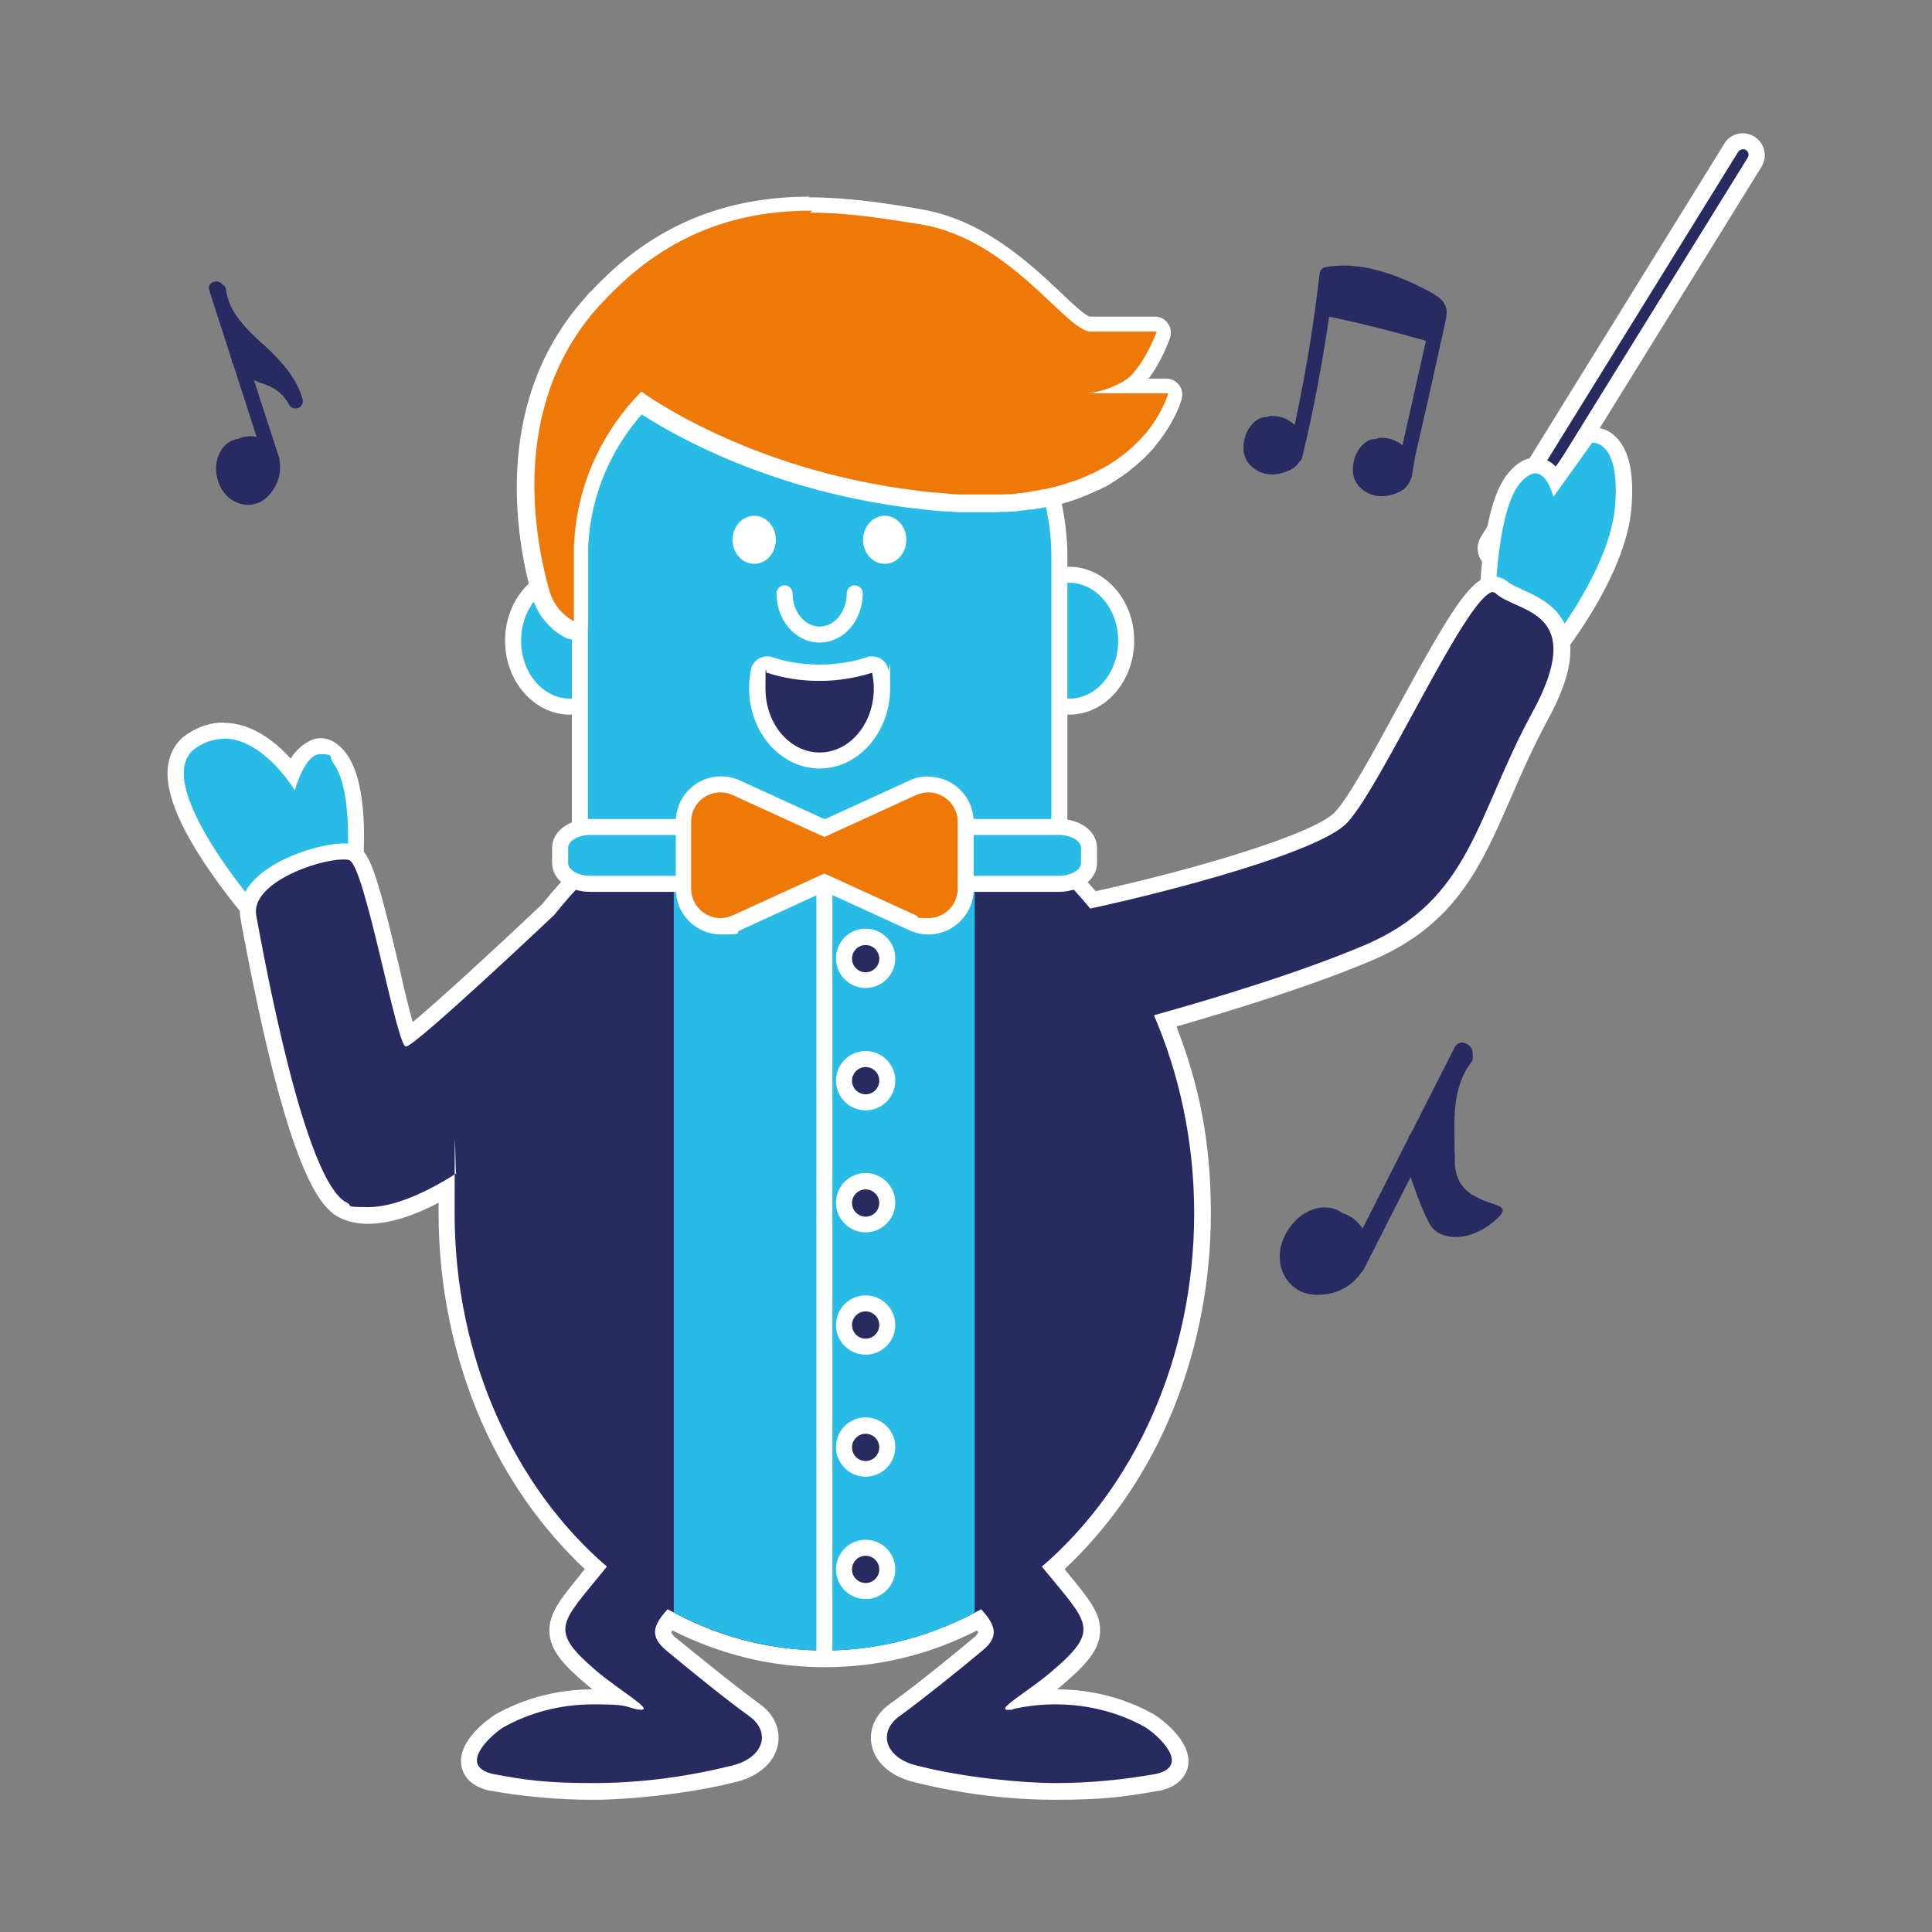 <?xml version="1.0" encoding="UTF-8"?>
<svg xmlns="http://www.w3.org/2000/svg" version="1.1" viewBox="0 0 566.9 566.9">
  <rect x="0" y="0" width="566.9" height="566.9" fill="#808080" stroke="none"/>
  <defs>
    <style>
      .cls-1, .cls-2 {
        fill: #fff;
      }

      .cls-2, .cls-3 {
        stroke: #fff;
        stroke-linecap: round;
        stroke-linejoin: round;
        stroke-width: 4.7px;
      }

      .cls-4 {
        fill: #282b60;
      }

      .cls-5 {
        fill: #ee7909;
      }

      .cls-6 {
        fill: #282b61;
      }

      .cls-3, .cls-7 {
        fill: #28bbe6;
      }

      .cls-8 {
        fill: #28bbe6;
      }

      .cls-9 {
        fill: #1d1d1b;
      }
    </style>
  </defs>
  <!-- Generator: Adobe Illustrator 28.7.3, SVG Export Plug-In . SVG Version: 1.2.0 Build 164)  -->
  <g>
    <g id="Calque_1">
      <g>
        <g>
          <path class="cls-4" d="M440,165c-.7,0-1.5-.2-2.1-.6-.9-.6-1.5-1.4-1.8-2.5-.2-1,0-2.1.5-3l71.5-115.5c.7-1.2,2-1.9,3.4-1.9s1.5.2,2.1.6c1.9,1.2,2.5,3.6,1.3,5.5l-71.5,115.5c-.7,1.2-2,1.9-3.4,1.9h0Z"/>
          <path class="cls-1" d="M511.4,43.8c.3,0,.6,0,.9.2.8.5,1,1.5.5,2.3l-71.5,115.5c-.3.5-.9.8-1.4.8s-.6,0-.9-.2c-.8-.5-1-1.5-.5-2.3l71.5-115.5c.3-.5.9-.8,1.4-.8M511.4,39.1c-2.2,0-4.3,1.1-5.4,3l-71.5,115.5c-1.8,3-.9,6.9,2.1,8.8,1,.6,2.2,1,3.4,1,2.2,0,4.3-1.1,5.4-3l71.5-115.5c1.8-3,.9-6.9-2.1-8.8-1-.6-2.2-1-3.4-1h0Z"/>
        </g>
        <g>
          <path class="cls-7" d="M167.3,207.4c-9.2,0-16.7-8.7-16.7-19.4s7.5-19.4,16.7-19.4,16.7,8.7,16.7,19.4-7.5,19.4-16.7,19.4Z"/>
          <path class="cls-1" d="M167.3,171c7.9,0,14.4,7.6,14.4,17s-6.4,17-14.4,17-14.4-7.6-14.4-17,6.4-17,14.4-17M167.3,166.3c-10.5,0-19.1,9.7-19.1,21.7s8.6,21.7,19.1,21.7,19.1-9.7,19.1-21.7-8.6-21.7-19.1-21.7h0Z"/>
        </g>
        <g>
          <path class="cls-7" d="M313.7,207.4c-9.2,0-16.7-8.7-16.7-19.4s7.5-19.4,16.7-19.4,16.7,8.7,16.7,19.4-7.5,19.4-16.7,19.4Z"/>
          <path class="cls-1" d="M313.7,171c7.9,0,14.4,7.6,14.4,17s-6.4,17-14.4,17-14.4-7.6-14.4-17,6.4-17,14.4-17M313.7,166.3c-10.5,0-19.1,9.7-19.1,21.7s8.6,21.7,19.1,21.7,19.1-9.7,19.1-21.7-8.6-21.7-19.1-21.7h0Z"/>
        </g>
        <g>
          <path class="cls-7" d="M240.5,362.5c-38.8,0-70.4-31.6-70.4-70.4v-128.7c0-38.8,31.6-70.4,70.4-70.4s70.4,31.6,70.4,70.4v128.7c0,38.8-31.6,70.4-70.4,70.4Z"/>
          <path class="cls-1" d="M240.5,95.4c37.4,0,68,30.6,68,68v128.7c0,37.4-30.6,68-68,68h0c-37.4,0-68-30.6-68-68v-128.7c0-37.4,30.6-68,68-68h0M240.5,90.7c-40.1,0-72.7,32.6-72.7,72.7v128.7c0,40.1,32.6,72.7,72.7,72.7s72.7-32.6,72.7-72.7v-128.7c0-40.1-32.6-72.7-72.7-72.7h0Z"/>
        </g>
        <g>
          <path class="cls-7" d="M453,193.7c-.6,0-1.2-.2-1.6-.6l-14.3-13.3c-.5-.5-.8-1.1-.8-1.8,0-2.9.6-29,7.9-37.7,2.1-2.5,4.2-3.7,6.3-3.7s4.8,2.1,6,4.3l8.9-12.4c.4-.5,1-.9,1.7-1,0,0,.1,0,.4,0,.9,0,3.2.2,5.3,2.5,3.1,3.4,4.3,9.7,3.5,18.7-1.7,20-20.6,43.1-21.4,44-.4.5-1,.8-1.7.8,0,0-.1,0-.2,0Z"/>
          <path class="cls-1" d="M467.4,129.9c1.1,0,8,.7,6.5,18.7-1.7,19.5-20.9,42.7-20.9,42.7l-14.3-13.3s.3-27.9,7.3-36.2c1.8-2.1,3.3-2.9,4.5-2.9,3.7,0,5.3,6.9,5.3,6.9l11.4-15.9s0,0,.1,0M467.4,125.2c-.4,0-.6,0-.6,0-1.3.2-2.6.9-3.4,2l-6.9,9.7c-1.5-1.5-3.4-2.6-5.9-2.6-2.9,0-5.6,1.5-8.1,4.6-7.8,9.3-8.4,36.1-8.4,39.2,0,1.3.5,2.6,1.5,3.5l14.3,13.3c.9.8,2,1.3,3.2,1.3s.2,0,.3,0c1.3,0,2.5-.7,3.3-1.7.8-1,20.2-24.6,22-45.3.8-9.8-.5-16.5-4.1-20.5-2.7-3-5.8-3.3-7.1-3.3h0Z"/>
        </g>
        <g>
          <path class="cls-7" d="M78.2,271.7c-.7,0-1.3-.3-1.8-.8-1.1-1.2-26.9-30.4-24.8-46,.4-3.3,2-5.9,4.7-7.7,3-1.9,6.1-2.9,9.3-2.9,9,0,16.4,7.6,20.1,12.4,1.6-3.6,4.2-7.9,8.1-7.9s4,1.2,5.8,3.6c7.1,9.6,4.2,34.5,4.1,35.5,0,.8-.6,1.5-1.3,1.8l-23.2,11.6c-.3.2-.7.2-1.1.2Z"/>
          <path class="cls-1" d="M65.7,216.7c11.7,0,20.8,15.2,20.8,15.2,0,0,2.9-10.6,7.4-10.6s2.5.7,3.9,2.6c6.6,9,3.7,33.9,3.7,33.9l-23.2,11.6s-35.8-40.2-20.6-50.1c2.8-1.8,5.5-2.5,8-2.5M65.7,212h0c-3.7,0-7.3,1.1-10.6,3.3-3.3,2.1-5.2,5.4-5.8,9.3-1,7.4,3,17.5,12.2,30.9,6.4,9.3,13,16.7,13.2,17,.9,1,2.2,1.6,3.5,1.6s1.4-.2,2.1-.5l23.2-11.6c1.4-.7,2.4-2.1,2.6-3.7.3-2.7,3-27.1-4.5-37.2-2.2-3-4.8-4.5-7.7-4.5s-6.7,2.8-8.6,6c-4.4-4.9-11.4-10.5-19.6-10.5h0Z"/>
        </g>
        <g>
          <path class="cls-4" d="M309.8,525.5c-13.7,0-27.3-1.7-40.4-4.9-6.1-1.3-10.4-4.7-11.4-9.1-.8-3.6.9-7.3,4.5-9.9,7.8-5.6,20.6-16.1,24.3-19.2,1.6-1.3,2.4-2.4,2.4-3.4,0-1-.6-2.2-1.9-3.9-14.3,7.6-29.6,11.4-45.4,11.4s-31.1-3.8-45.4-11.4c-1.3,1.6-2,2.9-1.9,3.9,0,1,.9,2.1,2.4,3.4,3.7,3.1,16.5,13.6,24.3,19.2,3.6,2.6,5.3,6.3,4.5,9.9-.9,4.4-5.2,7.8-11.5,9.1-13,3.3-26.6,4.9-40.3,4.9s-20.1-.9-29.9-2.7c0,0,0,0-.1,0-4.6-1.1-6-3.5-6.3-5.3-1.1-6.1,8.5-12.5,8.6-12.6,0,0,0,0,.1,0,8.2-4.6,17.8-7.1,27.6-7.1s5,.2,7.4.5c-2.4-1.7-5.1-3.7-7.5-5.7-14.7-12.4-12.5-16.4-1.7-29.5.8-1,1.6-2,2.5-3.1-27.4-24.6-43.8-63.3-43.8-104s0-4.9.2-7.3c-6.9,4-15.5,7.9-23.2,7.9s-5.2-.5-7.3-1.5c-8.8-4.2-17.8-31.7-27.5-84.1l-.3-1.8c-.5-2.8.3-5.7,2.5-8.4,5.4-6.6,18.8-10.9,25.2-10.9s2,.1,2.7.4c3.3,1.2,5.6,8.8,11.7,34.4,1.7,7.1,3.7,15.7,5,19.3,5.8-4.4,24.4-21.4,41-37,5.8-7.3,12.3-13.8,19.2-19.3.4-.3.9-.5,1.5-.5h120.7c.5,0,1,.2,1.5.5,6.1,4.8,11.8,10.4,16.9,16.5,30.8-6.7,66.4-17.4,72.8-24.2,4.2-4.5,11.5-17.9,18.6-31,14.5-26.6,20.9-37.5,26-37.5s1.8.3,2.5,1c1,.9,2.9,1.8,4.9,2.7,4.4,2,9.9,4.4,11.9,10.5,2,5.9.1,14-5.7,24.7-4.4,8-7.7,15.6-10.8,22.9-8.4,19.5-15.7,36.3-39.4,46.4-18.2,7.7-42,15-59.6,20,7.2,17.7,10.9,36.7,10.9,56.6,0,40.7-16.3,79.3-43.8,104,.9,1.1,1.7,2.1,2.5,3.1,10.8,13.1,13,17-1.7,29.5-2.4,2-5.1,4-7.5,5.7,2.5-.3,5-.5,7.4-.5,9.9,0,19.4,2.5,27.6,7.1,0,0,0,0,.1,0,0,0,9.7,6.4,8.6,12.6-.3,1.8-1.7,4.2-6.3,5.3,0,0,0,0-.1,0-9.9,1.8-19.9,2.7-29.9,2.7Z"/>
          <path class="cls-1" d="M438.1,173.8c.3,0,.6.1.9.4,6,5.6,27.2,4.5,10.6,34.9-16.6,30.4-17.9,54.9-49.1,68.2-19.3,8.2-45,15.9-61.9,20.6,7.5,17.4,11.8,37.2,11.8,58.1,0,42.6-17.6,80.4-44.7,103.7.2.2.4.5.6.7,13.1,16.1,16.9,17.7,2,30.3-6.6,5.6-16.2,11-12.6,11s.7,0,1.1-.1c4.1-1,8.5-1.5,12.9-1.5,9.8,0,18.9,2.5,26.5,6.8,4.1,2.7,13.1,11.2,3.1,13.6-9.5,1.7-19.4,2.7-29.5,2.7s-27.2-1.7-39.8-4.9c-10.4-2.1-12.6-10-6.1-14.7,6.6-4.8,17.1-13.2,24.4-19.3,4.7-3.9,4.2-7.1-.4-12.1-14,7.7-29.5,12.1-46,12.1s-32-4.3-46-12.1c-4.6,5-5.1,8.1-.4,12.1,7.4,6.1,17.8,14.6,24.4,19.3,6.5,4.7,4.3,12.6-6.1,14.7-12.6,3.1-26,4.9-39.8,4.9s-20-.9-29.5-2.7c-10-2.4-1-10.9,3.1-13.6,7.6-4.3,16.7-6.8,26.5-6.8s8.8.5,12.9,1.5c.5,0,.8.1,1.1.1,3.6,0-6-5.5-12.6-11-14.9-12.6-11.1-14.1,2-30.3.2-.3.4-.5.6-.7-27.1-23.3-44.7-61.1-44.7-103.7s.2-7.9.5-11.7c-8.4,5.4-18.1,9.9-25.8,9.9s-4.4-.4-6.3-1.3c-12.6-6-24.6-73.6-26.6-84.2-1.8-9.6,18.1-16.5,25.4-16.5.8,0,1.4,0,1.9.2,4.6,1.7,13.9,54.7,16.6,54.7s43.6-38.7,43.6-38.7c0,0,0,0,0,0,5.7-7.2,12-13.6,19-19.1h120.7c6.3,5,12.2,10.8,17.5,17.3,23.7-5.1,67.4-16.6,75.4-25.2,10.2-10.8,35.5-67.7,42.9-67.7M438.1,169.1c-6.1,0-11.5,8.2-28.1,38.7-7,12.9-14.3,26.3-18.3,30.5-5.8,6.2-39.7,16.5-70.2,23.2-5-5.8-10.5-11.1-16.4-15.8-.8-.7-1.9-1-2.9-1h-120.7c-1.1,0-2.1.4-2.9,1-7.1,5.6-13.6,12.2-19.5,19.6-14.5,13.7-30.5,28.4-38,34.6-1.2-4.2-2.7-10.5-3.9-15.9-6.9-29.1-8.9-34.5-13.1-36-1-.4-2.1-.5-3.5-.5-6,0-20.6,4-27,11.8-3.3,4-3.5,7.8-3,10.3l.3,1.8c1.4,7.3,5,26.8,9.7,45,8.4,32.1,14.6,38.7,19.1,40.9,2.4,1.2,5.2,1.8,8.3,1.8,6.8,0,14.3-2.8,20.7-6.2,0,1.1,0,2.2,0,3.3,0,21.2,4.4,42.3,12.6,61,7.3,16.7,17.8,31.5,30.3,43.2-.4.5-.8.9-1.1,1.4-5.7,7-9.2,11.2-9.3,16.4-.1,5.7,3.9,10.2,11.3,16.4.4.4.9.7,1.3,1.1-10.2,0-20,2.6-28.5,7.4,0,0-.2.1-.3.2-1.1.7-11,7.4-9.6,14.9.4,2.1,1.9,5.7,8.1,7.2,0,0,.2,0,.2,0,10,1.8,20.2,2.7,30.4,2.7s27.6-1.7,40.9-5c7.1-1.5,12.1-5.6,13.2-10.9,1-4.6-1-9.2-5.4-12.3-7.7-5.6-20.5-16.1-24.2-19.1-1.3-1-1.5-1.6-1.6-1.7,0,0,0-.3.3-.7,14.1,7.1,29.1,10.8,44.7,10.8s30.6-3.6,44.7-10.8c.2.4.3.6.3.7,0,.1-.3.7-1.6,1.7-3.7,3.1-16.4,13.6-24.2,19.1-4.4,3.1-6.4,7.7-5.4,12.3,1.1,5.3,6.1,9.4,13.2,10.9,13.3,3.3,27.1,5,40.9,5s20.4-.9,30.4-2.7c0,0,.2,0,.2,0,6.2-1.5,7.7-5.1,8.1-7.2,1.3-7.5-8.5-14.2-9.6-14.9,0,0-.2-.1-.3-.2-8.5-4.8-18.3-7.4-28.5-7.4.5-.4.9-.7,1.3-1.1,7.4-6.3,11.4-10.7,11.3-16.4,0-5.2-3.6-9.4-9.3-16.4-.4-.4-.7-.9-1.1-1.4,12.5-11.7,23-26.5,30.3-43.2,8.2-18.7,12.6-39.8,12.6-61s-3.4-37.7-10.1-55c17.4-5,39.9-12,57.4-19.4,24.6-10.5,32-27.7,40.7-47.6,3.1-7.2,6.4-14.7,10.7-22.7,6.3-11.5,8.1-19.9,5.9-26.6-2.4-7-8.6-9.8-13.2-11.9-1.7-.8-3.5-1.6-4.2-2.2-1.1-1-2.6-1.6-4.1-1.6h0Z"/>
        </g>
        <path class="cls-8" d="M197.8,473.2c13.5,7.1,28.4,11.1,44.1,11.1s30.7-4,44.1-11.1v-220.7h-88.3v220.7Z"/>
        <g>
          <line class="cls-3" x1="241.9" y1="249.4" x2="241.9" y2="484.2"/>
          <g>
            <path class="cls-4" d="M254,287.6c-3.5,0-6.3-2.8-6.3-6.3s2.8-6.3,6.3-6.3,6.3,2.8,6.3,6.3-2.8,6.3-6.3,6.3Z"/>
            <path class="cls-1" d="M254,277.3c2.2,0,4,1.8,4,4s-1.8,4-4,4-4-1.8-4-4,1.8-4,4-4M254,272.5c-4.8,0-8.7,3.9-8.7,8.7s3.9,8.7,8.7,8.7,8.7-3.9,8.7-8.7-3.9-8.7-8.7-8.7h0Z"/>
          </g>
          <g>
            <path class="cls-4" d="M254,323.4c-3.5,0-6.3-2.8-6.3-6.3s2.8-6.3,6.3-6.3,6.3,2.8,6.3,6.3-2.8,6.3-6.3,6.3Z"/>
            <path class="cls-1" d="M254,313.1c2.2,0,4,1.8,4,4s-1.8,4-4,4-4-1.8-4-4,1.8-4,4-4M254,308.4c-4.8,0-8.7,3.9-8.7,8.7s3.9,8.7,8.7,8.7,8.7-3.9,8.7-8.7-3.9-8.7-8.7-8.7h0Z"/>
          </g>
          <g>
            <path class="cls-4" d="M254,359.3c-3.5,0-6.3-2.8-6.3-6.3s2.8-6.3,6.3-6.3,6.3,2.8,6.3,6.3-2.8,6.3-6.3,6.3Z"/>
            <path class="cls-1" d="M254,349c2.2,0,4,1.8,4,4s-1.8,4-4,4-4-1.8-4-4,1.8-4,4-4M254,344.2c-4.8,0-8.7,3.9-8.7,8.7s3.9,8.7,8.7,8.7,8.7-3.9,8.7-8.7-3.9-8.7-8.7-8.7h0Z"/>
          </g>
          <g>
            <path class="cls-4" d="M254,395.1c-3.5,0-6.3-2.8-6.3-6.3s2.8-6.3,6.3-6.3,6.3,2.8,6.3,6.3-2.8,6.3-6.3,6.3Z"/>
            <path class="cls-1" d="M254,384.8c2.2,0,4,1.8,4,4s-1.8,4-4,4-4-1.8-4-4,1.8-4,4-4M254,380.1c-4.8,0-8.7,3.9-8.7,8.7s3.9,8.7,8.7,8.7,8.7-3.9,8.7-8.7-3.9-8.7-8.7-8.7h0Z"/>
          </g>
          <g>
            <path class="cls-4" d="M254,431c-3.5,0-6.3-2.8-6.3-6.3s2.8-6.3,6.3-6.3,6.3,2.8,6.3,6.3-2.8,6.3-6.3,6.3Z"/>
            <path class="cls-1" d="M254,420.7c2.2,0,4,1.8,4,4s-1.8,4-4,4-4-1.8-4-4,1.8-4,4-4M254,415.9c-4.8,0-8.7,3.9-8.7,8.7s3.9,8.7,8.7,8.7,8.7-3.9,8.7-8.7-3.9-8.7-8.7-8.7h0Z"/>
          </g>
          <g>
            <path class="cls-4" d="M254,466.8c-3.5,0-6.3-2.8-6.3-6.3s2.8-6.3,6.3-6.3,6.3,2.8,6.3,6.3-2.8,6.3-6.3,6.3Z"/>
            <path class="cls-1" d="M254,456.5c2.2,0,4,1.8,4,4s-1.8,4-4,4-4-1.8-4-4,1.8-4,4-4M254,451.8c-4.8,0-8.7,3.9-8.7,8.7s3.9,8.7,8.7,8.7,8.7-3.9,8.7-8.7-3.9-8.7-8.7-8.7h0Z"/>
          </g>
        </g>
        <g>
          <path class="cls-2" d="M225.3,158.4c0,2.6-1.8,4.7-4,4.7s-4-2.1-4-4.7,1.8-4.7,4-4.7,4,2.1,4,4.7Z"/>
          <g>
            <path class="cls-4" d="M240.5,223.2c-10.1,0-18.3-9.5-18.3-21.2s.2-3.4.6-5.1c.1-.7.5-1.2,1.1-1.6.4-.2.8-.3,1.2-.3s.5,0,.7.1c4.8,1.5,9.7,2.3,14.7,2.3s9.9-.8,14.7-2.3c.2,0,.5-.1.7-.1.4,0,.8.1,1.2.3.6.3,1,.9,1.1,1.5.4,1.7.6,3.4.6,5.1,0,11.7-8.2,21.2-18.3,21.2Z"/>
            <path class="cls-1" d="M255.9,197.4c.3,1.5.5,3,.5,4.6,0,10.4-7.1,18.8-15.9,18.8s-15.9-8.4-15.9-18.8.2-3.1.5-4.6c4.8,1.6,10,2.4,15.4,2.4s10.6-.9,15.4-2.4M225.1,192.6c-.8,0-1.6.2-2.4.6-1.2.7-2,1.8-2.3,3.1-.4,1.9-.6,3.8-.6,5.6,0,13,9.3,23.6,20.7,23.6s20.7-10.6,20.7-23.6-.2-3.7-.6-5.6c-.3-1.3-1.1-2.4-2.3-3.1-.7-.4-1.5-.6-2.4-.6s-1,0-1.4.2c-4.5,1.5-9.2,2.2-14,2.2s-9.5-.7-14-2.2c-.5-.2-1-.2-1.4-.2h0Z"/>
          </g>
          <path class="cls-2" d="M263.6,158.4c0,2.6-1.8,4.7-4,4.7s-4-2.1-4-4.7,1.8-4.7,4-4.7,4,2.1,4,4.7Z"/>
          <path class="cls-3" d="M230.2,174.1c0,6.7,4.6,12.1,10.3,12.1s10.3-5.4,10.3-12.1"/>
        </g>
        <g>
          <path class="cls-7" d="M173.3,259.3c-5.1,0-9-2.6-9-6.2v-4.4c0-3.5,3.8-6.2,9-6.2h137.3c5.1,0,9,2.6,9,6.2v4.4c0,3.5-3.8,6.2-9,6.2h-137.3Z"/>
          <path class="cls-1" d="M310.6,245c3.6,0,6.6,1.7,6.6,3.8v4.4c0,2.1-3,3.8-6.6,3.8h-137.3c-3.6,0-6.6-1.7-6.6-3.8v-4.4c0-2.1,3-3.8,6.6-3.8h137.3M310.6,240.3h-137.3c-6.4,0-11.3,3.7-11.3,8.5v4.4c0,4.9,4.9,8.5,11.3,8.5h137.3c6.4,0,11.3-3.7,11.3-8.5v-4.4c0-4.9-4.9-8.5-11.3-8.5h0Z"/>
        </g>
        <g>
          <path class="cls-5" d="M167.8,185.4c-.4,0-.8,0-1.1-.3-4.1-2.2-7.1-6-8.4-10.4-4.4-15.4-11.9-54.6,14-84.5.7-.9,1.5-1.7,2.2-2.5l.4-.5c.7-.8,1.5-1.6,2.3-2.3h.1c1.6-1.7,3.3-3.3,4.9-4.7,0,0,0,0,0,0,15.5-13.5,33.7-20.1,55.4-20.1s22.2,1.8,31.7,3.3l1,.2c17.6,2.9,30.9,15.4,39.7,23.7,3.9,3.7,8.3,7.8,10.1,7.8h19.3c.8,0,1.5.4,1.9,1,.4.6.6,1.4.3,2.2-.1.3-2.8,7.9-7.1,12.6-.7.9-1.5,1.6-2.5,2.4h10.8c.7,0,1.4.3,1.9.9.4.6.6,1.3.4,2,0,.2-1.5,5.9-6.9,12.4-.3.3-.5.6-.8,1,0,0,0,0,0,0-.6.7-1.2,1.3-1.9,2-.3.3-.6.6-1,.9l-.2.2c-.3.3-.6.5-.9.8,0,0-.1.1-.1.1-.7.7-1.5,1.3-2.3,1.9l-.3.2c-.3.2-.6.5-1,.7l-.3.2c-.4.3-.8.5-1.2.8h-.1c-.4.4-.9.7-1.4,1l-.3.2c-.4.2-.8.5-1.1.7l-.4.2c-.4.2-.8.4-1.1.6l-.4.2c-.5.3-1,.5-1.6.8,0,0-.1,0-.1,0-.5.3-1,.5-1.5.7l-.5.2c-.4.2-.8.4-1.3.5l-.5.2c-.5.2-1,.4-1.6.6h-.2c-.6.3-1.2.5-1.9.7l-.5.2c-.5.2-1,.3-1.4.4l-.7.2c-.5.1-1,.3-1.5.4h-.5c-.7.3-1.4.5-2.1.6h-.4c-.6.2-1.2.3-1.8.5h-.7c-.6.2-1.1.3-1.7.4h-.7c-.7.2-1.4.3-2.2.4h-.2c-.8.1-1.6.2-2.5.3h-.7c-.6.1-1.2.2-1.9.2h-.9c-.7,0-1.3.1-2,.2h-.7c-.9,0-1.8,0-2.8,0h-.9c-.6,0-1.3,0-2,0h-1c-.7,0-1.4,0-2.1,0h-.9c-1,0-2-.1-3.1-.2-1.7-.1-3.3-.3-4.9-.4-.9,0-1.8-.2-2.7-.3,0,0-1.6-.2-1.9-.2-44.3-5.3-73.5-23.4-80.7-28.3-10.2,10.9-16.4,24.9-17.5,39.6,0,.8-.1,1.6-.2,2.5,0,.9,0,1.8,0,2.7v19.6c0,.8-.4,1.6-1.1,2-.4.2-.8.3-1.2.3Z"/>
          <path class="cls-1" d="M237.7,62.4c11.7,0,22.7,1.9,32.3,3.4,26.6,4.3,42.8,31.5,50.1,31.5h19.3s-2.7,7.5-6.7,11.9c0,0,0,0,0,.1-2.2,3-8.4,5.3-12,5.9-.9.2-1.5.2-1.5.2h23.6s-1.4,5.3-6.4,11.5c0,0,0,0,0,0-.2.3-.5.6-.8.9,0,0,0,0,0,0-.5.6-1.1,1.3-1.8,1.9,0,0,0,0,0,0-.3.3-.6.6-.9.9,0,0-.1.1-.2.2-.3.3-.6.5-.9.8,0,0,0,0-.1.1-.7.6-1.4,1.2-2.2,1.8,0,0-.2.1-.3.2-.3.2-.6.5-.9.7,0,0-.2.1-.3.2-.4.3-.7.5-1.1.8,0,0,0,0-.1,0-.4.3-.9.6-1.3.9,0,0-.2.1-.3.2-.4.2-.7.4-1.1.6-.1,0-.3.2-.4.2-.4.2-.7.4-1.1.6-.1,0-.2.1-.4.2-.5.3-1,.5-1.5.8,0,0-.1,0-.2,0-.5.2-.9.4-1.4.7-.2,0-.3.1-.5.2-.4.2-.8.3-1.2.5-.2,0-.3.1-.5.2-.5.2-1,.4-1.5.6,0,0-.1,0-.2,0-.6.2-1.2.4-1.8.6-.2,0-.3.1-.5.2-.5.1-.9.3-1.4.4-.2,0-.4.1-.6.2-.5.1-1,.3-1.5.4-.2,0-.3,0-.5.1-.7.2-1.4.3-2.1.5-.1,0-.3,0-.4,0-.6.1-1.2.2-1.7.4-.2,0-.5,0-.7.1-.5,0-1.1.2-1.6.3-.2,0-.5,0-.7.1-.7.1-1.4.2-2.1.3,0,0-.1,0-.2,0-.8,0-1.6.2-2.4.3-.2,0-.5,0-.7,0-.6,0-1.2,0-1.8.1-.3,0-.6,0-.8,0-.7,0-1.3,0-2,0-.2,0-.4,0-.6,0-.9,0-1.8,0-2.7,0,0,0,0,0-.1,0-.1,0-.3,0-.4,0s0,0,0,0c-.1,0-.2,0-.3,0-.6,0-1.2,0-1.9,0-.3,0-.6,0-.9,0-.7,0-1.4,0-2.1,0-.3,0-.6,0-.9,0-1,0-2-.1-3-.2-1.6-.1-3.2-.3-4.8-.4-1.1-.1-2.1-.2-3.1-.3-.5,0-1-.1-1.4-.2-50.3-6-81.3-29.1-81.3-29.1h0c-11,11.1-18.3,26-19.6,42.5,0,0,0,0,0,0,0,.8-.1,1.7-.2,2.5,0,.9,0,1.9,0,2.8v19.6c-3.5-1.9-6.1-5.1-7.2-9-4.2-14.8-11.7-53.2,13.5-82.3.7-.8,1.4-1.6,2.2-2.4.1-.1.3-.3.4-.4.7-.8,1.5-1.6,2.2-2.3,0,0,0,0,.1-.1,1.6-1.6,3.2-3.1,4.8-4.5,0,0,0,0,0,0,0,0,0,0,0,0,17.7-15.4,36.5-19.5,53.9-19.5M342.7,115.6h0M237.7,57.7v4.7s0-4.7,0-4.7c-22.3,0-41,6.7-56.9,20.6,0,0,0,0,0,0,0,0,0,0,0,0-1.7,1.5-3.4,3.1-5,4.7h0s-.1.1-.1.1c-.8.8-1.5,1.6-2.3,2.4l-.3.3h-.1c-.9,1.1-1.6,1.9-2.3,2.7-26.6,30.8-19,70.9-14.5,86.7,1.4,5,4.9,9.3,9.5,11.8.7.4,1.5.6,2.2.6s1.7-.2,2.4-.7c1.4-.9,2.3-2.4,2.3-4.1v-19.6c0-.8,0-1.6,0-2.6,0-.8,0-1.6.1-2.3,1.1-13.6,6.6-26.5,15.6-36.7,9.6,6.2,38.2,22.6,80.1,27.6.3,0,.6,0,.9.1h.5c0,0,.5.1.5.1.9.1,1.8.2,2.7.3,1.7.2,3.4.3,5,.4,1,0,2,.1,3.1.2.2,0,.5,0,.7,0h.3c.7,0,1.4,0,2.2,0,.3,0,.7,0,1,0,.7,0,1.3,0,2,0h.3s.2,0,.2,0h.2s.2,0,.2,0c.9,0,1.9,0,2.8,0,.1,0,.3,0,.4,0h.2c.7,0,1.4,0,2.1-.1.3,0,.6,0,.9,0,.6,0,1.3,0,1.9-.1h.2c.2,0,.4,0,.5,0,.9,0,1.8-.2,2.5-.3h.2c.8-.1,1.5-.2,2.3-.3.2,0,.4,0,.6,0h.2c.6-.1,1.1-.2,1.7-.3h0c.2,0,.4,0,.7-.1.6-.1,1.2-.2,1.8-.4h.1c.1,0,.2,0,.3,0,.7-.2,1.5-.3,2.2-.5.1,0,.3,0,.4,0h.2c.5-.2,1.1-.3,1.6-.5.2,0,.4-.1.7-.2.5-.1,1-.3,1.5-.5h.2c.1,0,.3-.1.4-.2.7-.2,1.3-.4,1.9-.7h.2c.6-.3,1.1-.5,1.7-.7.2,0,.3-.1.5-.2h0c.4-.2.9-.4,1.3-.6h.1c0,0,.4-.2.4-.2.5-.2,1-.5,1.5-.7h.2c.6-.4,1.1-.6,1.7-.9h.3c0-.1.1-.2.1-.2.4-.2.8-.4,1.2-.7.2,0,.3-.2.4-.3.4-.2.8-.5,1.2-.7h0c0,0,.2-.2.2-.2.5-.3,1-.6,1.4-.9h.1c.4-.4.8-.7,1.2-.9l.3-.2h0c.4-.3.7-.6,1-.8h0c0,0,.2-.2.2-.2.8-.6,1.6-1.3,2.4-2h.1c0-.1,0-.1,0-.1.3-.3.6-.6,1-.9l.2-.2c.3-.3.7-.6,1-1,.7-.7,1.3-1.4,2-2.1h0c.3-.4.6-.8.8-1.1,5.1-6.3,6.9-11.7,7.3-13.1.1-.4.2-.9.2-1.4,0-2.6-2.1-4.7-4.7-4.7h-5.2c3.8-4.9,6-11.1,6.3-11.9.5-1.4.3-3-.6-4.3-.9-1.3-2.3-2-3.9-2h-19.1c-1.5-.5-5.5-4.2-8.6-7.2-9-8.5-22.7-21.3-40.9-24.3l-1-.2c-9.6-1.6-20.4-3.3-32.1-3.3h0Z"/>
        </g>
        <g>
          <path class="cls-5" d="M272.4,271.9c-1.6,0-3.1-.3-4.6-1l-25.9-11.8-25.9,11.8c-1.5.7-3,1-4.6,1-6.1,0-11-4.9-11-11v-19.7c0-6.1,4.9-11,11-11s3.1.3,4.6,1l25.9,11.8,25.9-11.8c1.5-.7,3-1,4.6-1,6.1,0,11,4.9,11,11v19.7c0,3-1.2,5.8-3.3,7.9-2,2-4.8,3.1-7.6,3.1h0Z"/>
          <path class="cls-1" d="M272.4,232.5c4.5,0,8.6,3.7,8.6,8.6v19.7c0,5-4.1,8.6-8.6,8.6s-2.4-.2-3.6-.8l-26.9-12.3-26.9,12.3c-1.2.5-2.4.8-3.6.8-4.5,0-8.6-3.7-8.6-8.6v-19.7c0-5,4.1-8.6,8.6-8.6,1.2,0,2.4.2,3.6.8l26.9,12.3,26.9-12.3c1.2-.5,2.4-.8,3.6-.8M272.4,227.8c-1.9,0-3.8.4-5.5,1.2l-24.9,11.4-24.9-11.4c-1.8-.8-3.6-1.2-5.5-1.2-3.5,0-6.8,1.3-9.3,3.8-2.6,2.5-4,5.9-4,9.6v19.7c0,7.4,6,13.3,13.3,13.3s3.8-.4,5.5-1.2l24.9-11.4,24.9,11.4c1.8.8,3.6,1.2,5.5,1.2,7.4,0,13.3-6,13.3-13.3v-19.7c0-7.4-6-13.3-13.3-13.3h0Z"/>
        </g>
        <g>
          <path class="cls-6" d="M421,86.4c-5.5-3-10-5-14.4-6.4-6.3-2-12.2-2.6-17.7-1.6-1.1.2-1.6,1.1-1.7,2-1.6,13.8-3.8,27.6-6.6,40.9-.2,1.1-.5,2.3-.7,3.4-1.9-1.9-4.8-2.9-7.5-2.6h0s-.7.3-.7.3c-2.8-.1-5.1,2.4-6.1,5-.9,2.5-1,4.9-.2,6.9.9,2.2,3,3.9,5.5,4.6,2.2.6,4.7.3,7-.7,1-.4,1.8-.9,2.4-1.5.4-.4.7-.8,1-1.3.4-.3.7-.7.8-1.2,3.3-13.6,5.9-27.5,7.9-41.3,9.5,2,19,4.4,28.4,7.1l-.5,2.3c-1.3,5.6-2.5,11.2-3.8,16.9-.8,3.7-1.7,7.4-2.5,11v.5c-2-1.6-4.6-2.5-7.1-2.2h0s-.7.3-.7.3c-2.8-.1-5.1,2.4-6.1,5-.9,2.5-1,4.9-.2,6.9.9,2.2,3,3.9,5.5,4.6,1.5.4,3.2.4,4.9,0,.7-.2,1.4-.4,2.1-.7,1-.4,1.8-.9,2.4-1.5.7-.7,1.3-1.7,1.7-2.8.1-.4.3-.9.3-1.3.4-2.4.7-4.7,1.3-7.1,2.3-9.9,4.5-19.6,6.5-28.8.2-.9.4-1.9.6-2.8.5-2.1,1-4.2,1.4-6.3.3-1.3.5-2.7,0-4.1-.6-1.7-2-2.7-3.1-3.3Z"/>
          <path class="cls-6" d="M77.1,101c-4.7-4.4-10-9.3-10.8-16.1,0-.6-.5-1.1-1.1-1.5-.7-.9-1.9-1-2.8-.6-.9.4-1.4,1.4-1,2.4l6.6,20.4v.5c.1.3.2.5.4.7l6.9,21.4c-1.9-.4-3.8-.2-5.5.6-4.2.6-6.4,4.8-6.4,8.6,0,4.8,2.6,8.8,6.5,10.2,1.5.6,3.2.7,4.7.3.4-.1.9-.2,1.3-.4,1.8-.7,3.5-2.4,4.7-4.5,1.4-2.4,1.9-5.3,1.4-7.9,0-.3,0-.6-.1-.8l-7.4-22.8c1,.5,2.1.9,3.3,1.3,3,1,5.5,3.1,7,5.9.5,1,1.7,1.4,2.7,1,1-.4,1.6-1.4,1.3-2.5-1.9-7-7.3-12.2-11.7-16.3Z"/>
          <path class="cls-9" d="M410.3,339.9"/>
          <path class="cls-6" d="M432.1,350.7c-3.6-2.4-4.8-5.2-5.2-8.7,0-1.8,0-3.6-.1-5.2,0-.6,0-1.1,0-1.7h0c0-.5,0-.8,0-1.1-.2-7.7,0-15.9,4.9-22.3.5-.6.6-1.5.4-2.4.2-1.5-.9-2.7-2.1-3.2-1.3-.5-2.6,0-3.2,1.3l-12.8,25.2-.4.5c-.2.3-.3.6-.4,1l-13.4,26.4c-1.4-2.2-3.4-3.8-5.8-4.5-4.4-3.3-10.5-1.4-13.9,2.2-4.4,4.5-5.8,10.6-3.5,15.6.9,1.9,2.4,3.5,4.1,4.6.5.3,1,.6,1.6.8,2.3.9,5.5,1,8.6.2,3.6-.9,6.7-3.2,8.6-6.1.3-.2.5-.5.7-.9l13.7-27c1.3,3.5,4.9,14.5,7.3,15.7,0,0,0,0,0,0,.6.5,1.1.9,1.8,1.1,0,0,0,0,0,0,3.3,1.4,9,1.3,15-3.5,7.1-5.8-.2-4.3-5.9-8.1Z"/>
        </g>
      </g>
    </g>
  </g>
</svg>